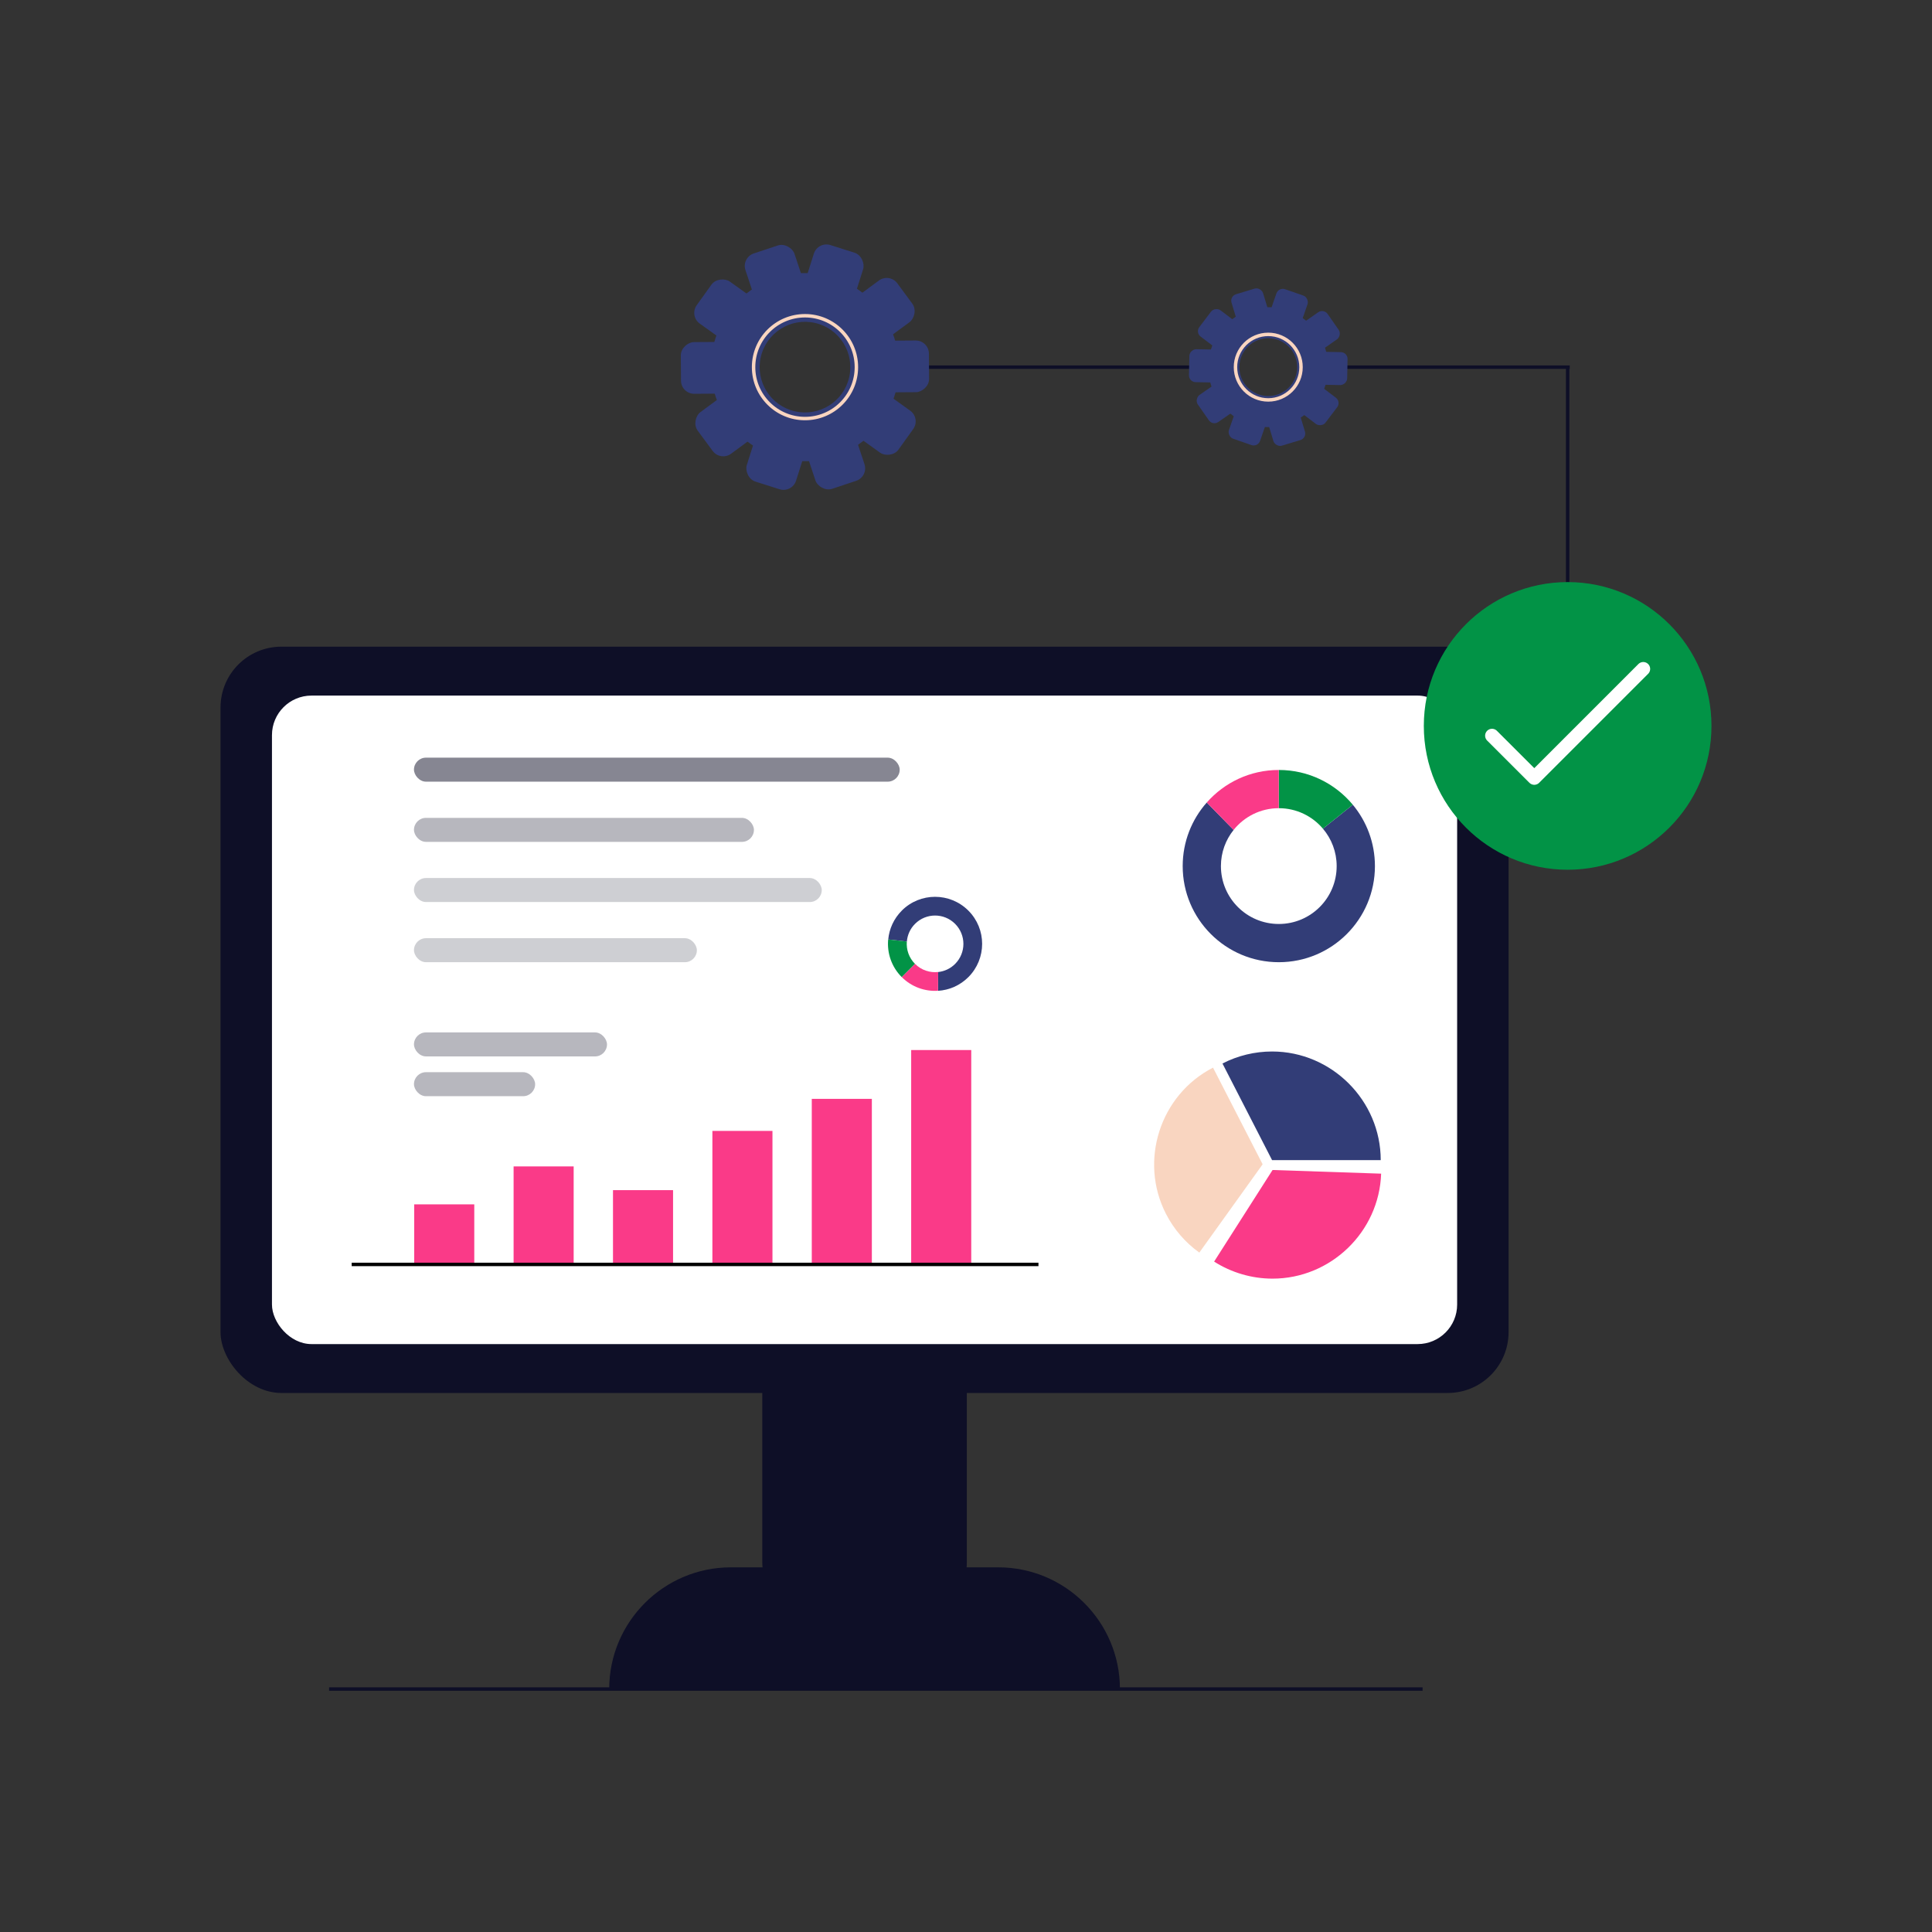 <?xml version="1.0" encoding="UTF-8"?>
<svg id="Layer_1" data-name="Layer 1" xmlns="http://www.w3.org/2000/svg" viewBox="0 0 560 560">
  <rect x="0" y="0" width="560" height="560" fill="#333333" stroke="none"/>
  <defs>
    <style>
      .cls-1 {
        stroke: #0e0f27;
      }

      .cls-1, .cls-2, .cls-3, .cls-4 {
        fill: none;
      }

      .cls-1, .cls-3, .cls-4 {
        stroke-miterlimit: 10;
      }

      .cls-5, .cls-6, .cls-7, .cls-8 {
        fill: #0e0f27;
      }

      .cls-9 {
        fill: #029346;
      }

      .cls-10 {
        fill: #fa3a88;
      }

      .cls-6 {
        opacity: .5;
      }

      .cls-7 {
        opacity: .2;
      }

      .cls-8 {
        opacity: .3;
      }

      .cls-11 {
        fill: #fff;
      }

      .cls-2 {
        stroke: #fff;
        stroke-linecap: round;
        stroke-linejoin: round;
        stroke-width: 4px;
      }

      .cls-3 {
        stroke: #000;
      }

      .cls-12 {
        fill: #f9d5c0;
      }

      .cls-13 {
        fill: #323d77;
      }

      .cls-4 {
        stroke: #f9d5c0;
      }
    </style>
  </defs>
  <g>
    <rect class="cls-5" x="63.92" y="187.44" width="373.35" height="216.32" rx="17.64" ry="17.64"/>
    <rect class="cls-5" x="220.95" y="362.36" width="59.29" height="108.16" rx="17.64" ry="17.64"/>
    <path class="cls-5" d="M211.86,454.3h77.48c19.47,0,35.28,15.81,35.28,35.28h-148.04c0-19.47,15.81-35.28,35.28-35.28Z"/>
    <rect class="cls-11" x="78.83" y="201.62" width="343.53" height="187.97" rx="11.46" ry="11.46"/>
    <g>
      <rect class="cls-10" x="120.06" y="349.09" width="17.41" height="17.41"/>
      <rect class="cls-6" x="119.99" y="219.61" width="140.79" height="6.96" rx="3.48" ry="3.48"/>
      <rect class="cls-8" x="119.99" y="237.06" width="98.54" height="6.96" rx="3.48" ry="3.48"/>
      <rect class="cls-7" x="119.99" y="254.5" width="118.2" height="6.96" rx="3.48" ry="3.48"/>
      <rect class="cls-7" x="119.99" y="271.94" width="82" height="6.96" rx="3.48" ry="3.48"/>
      <rect class="cls-8" x="119.99" y="299.25" width="55.95" height="6.96" rx="3.48" ry="3.48"/>
      <rect class="cls-8" x="119.99" y="310.78" width="35.12" height="6.96" rx="3.48" ry="3.48"/>
      <rect class="cls-10" x="148.87" y="338.09" width="17.41" height="28.41"/>
      <rect class="cls-10" x="177.68" y="344.97" width="17.41" height="21.53"/>
      <rect class="cls-10" x="206.49" y="327.8" width="17.41" height="38.7"/>
      <rect class="cls-10" x="235.3" y="318.51" width="17.41" height="47.99"/>
      <rect class="cls-10" x="264.11" y="304.36" width="17.41" height="62.14"/>
      <g>
        <path class="cls-13" d="M398.53,251.04c0,15.39-12.48,27.86-27.86,27.86s-27.86-12.47-27.86-27.86c0-7.06,2.63-13.52,6.98-18.43l7.78,7.95c-2.3,2.87-3.68,6.51-3.68,10.48,0,9.27,7.51,16.78,16.78,16.78s16.77-7.51,16.77-16.78c0-4.13-1.5-7.91-3.98-10.84l8.66-6.94c4,4.82,6.41,11.02,6.41,17.78Z"/>
        <path class="cls-9" d="M392.12,233.26l-8.66,6.94c-3.07-3.63-7.66-5.94-12.79-5.94h0v-11.08h0c8.62,0,16.33,3.92,21.45,10.08Z"/>
        <path class="cls-10" d="M370.66,223.18v11.08c-5.3,0-10.02,2.46-13.09,6.3l-7.78-7.95c5.09-5.78,12.55-9.43,20.87-9.43Z"/>
      </g>
      <g>
        <path class="cls-13" d="M261.39,263.94c5.33-5.33,13.96-5.32,19.29,0s5.33,13.96,0,19.29c-2.44,2.44-5.59,3.77-8.8,3.96l.06-5.44c1.79-.2,3.53-.98,4.9-2.35,3.21-3.21,3.21-8.41,0-11.62-3.21-3.21-8.4-3.21-11.61,0-1.43,1.43-2.22,3.26-2.37,5.13l-5.4-.6c.28-3.05,1.6-6.03,3.94-8.37Z"/>
        <path class="cls-9" d="M257.45,272.31l5.4.6c-.19,2.32.6,4.71,2.37,6.48h0s-3.84,3.84-3.84,3.84h0c-2.98-2.99-4.3-7.01-3.94-10.92Z"/>
        <path class="cls-10" d="M261.39,283.23l3.84-3.84c1.83,1.83,4.32,2.62,6.71,2.35l-.06,5.44c-3.76.24-7.61-1.08-10.49-3.96Z"/>
      </g>
      <path class="cls-13" d="M368.72,336.27l-14.38-28.01c4.45-2.29,9.38-3.48,14.38-3.48,17.27,0,31.49,14.22,31.49,31.49h-31.49Z"/>
      <path class="cls-12" d="M365.98,337.48l-18.35,25.59c-4.07-2.91-7.38-6.76-9.66-11.21-7.89-15.37-1.74-34.51,13.63-42.4l14.38,28.01Z"/>
      <path class="cls-10" d="M368.86,339.13l31.47,1.06c-.57,16.87-14.6,30.43-31.47,30.43-6,0-11.88-1.72-16.94-4.94l16.94-26.55Z"/>
      <line class="cls-3" x1="101.94" y1="366.5" x2="301" y2="366.5"/>
    </g>
  </g>
  <g>
    <line class="cls-1" x1="254.63" y1="106.42" x2="350.23" y2="106.42"/>
    <line class="cls-1" x1="386.55" y1="106.42" x2="455" y2="106.42"/>
    <line class="cls-1" x1="454.39" y1="105.98" x2="454.39" y2="174.42"/>
    <g>
      <g>
        <path class="cls-13" d="M239.32,79.83c-14.69-3.31-29.28,5.91-32.59,20.6-3.31,14.68,5.91,29.27,20.6,32.58,14.68,3.31,29.27-5.91,32.58-20.59s-5.91-29.28-20.59-32.59ZM230.44,119.23c-7.08-1.6-11.53-8.63-9.93-15.7s8.63-11.53,15.71-9.93c7.08,1.6,11.53,8.63,9.93,15.71-1.59,7.07-8.63,11.52-15.71,9.92Z"/>
        <g>
          <rect class="cls-13" x="217.53" y="124.1" width="14.98" height="17" rx="3.82" ry="3.82" transform="translate(399.38 327.06) rotate(-162.39)"/>
          <rect class="cls-13" x="203.72" y="114.22" width="14.98" height="17" rx="3.82" ry="3.82" transform="translate(237.75 365.54) rotate(-126.39)"/>
          <rect class="cls-13" x="198.36" y="98.11" width="14.98" height="17" rx="3.82" ry="3.82" transform="translate(100.66 313.19) rotate(-90.39)"/>
          <rect class="cls-13" x="203.5" y="81.92" width="14.98" height="17" rx="3.82" ry="3.82" transform="translate(14.63 209.32) rotate(-54.39)"/>
          <rect class="cls-13" x="217.17" y="71.85" width="14.98" height="17" rx="3.82" ry="3.82" transform="translate(-13.88 75) rotate(-18.39)"/>
          <rect class="cls-13" x="234.15" y="71.73" width="14.98" height="17" rx="3.82" ry="3.82" transform="translate(35.58 -69.33) rotate(17.61)"/>
          <rect class="cls-13" x="247.95" y="81.61" width="14.98" height="17" rx="3.82" ry="3.82" transform="translate(176.42 -168.97) rotate(53.61)"/>
          <rect class="cls-13" x="253.31" y="97.73" width="14.98" height="17" rx="3.82" ry="3.82" transform="translate(365.23 -155.3) rotate(89.61)"/>
          <rect class="cls-13" x="248.18" y="113.91" width="14.98" height="17" rx="3.82" ry="3.82" transform="translate(504.04 -14.19) rotate(125.61)"/>
          <rect class="cls-13" x="234.51" y="123.99" width="14.98" height="17" rx="3.82" ry="3.82" transform="translate(513.43 181.84) rotate(161.61)"/>
        </g>
      </g>
      <circle class="cls-4" cx="233.33" cy="106.42" r="14.9"/>
    </g>
    <g>
      <g>
        <path class="cls-13" d="M361.17,90.28c-8.92,3.56-13.26,13.67-9.7,22.58,3.55,8.91,13.66,13.25,22.58,9.7,8.91-3.55,13.25-13.66,9.7-22.57-3.56-8.92-13.67-13.26-22.58-9.71ZM370.71,114.19c-4.3,1.71-9.17-.38-10.88-4.67-1.71-4.3.38-9.17,4.68-10.89,4.3-1.71,9.17.38,10.89,4.68s-.38,9.17-4.68,10.88Z"/>
        <g>
          <g id="_Radial_Repeat_" data-name="&amp;lt;Radial Repeat&amp;gt;">
            <rect class="cls-13" x="367.91" y="117.76" width="9.55" height="10.84" rx="1.96" ry="1.96" transform="translate(765.07 133.04) rotate(163.15)"/>
          </g>
          <g id="_Radial_Repeat_-2" data-name="&amp;lt;Radial Repeat&amp;gt;">
            <rect class="cls-13" x="357.09" y="117.54" width="9.55" height="10.84" rx="1.96" ry="1.96" transform="translate(663.36 357.83) rotate(-160.85)"/>
          </g>
          <g id="_Radial_Repeat_-3" data-name="&amp;lt;Radial Repeat&amp;gt;">
            <rect class="cls-13" x="348.46" y="111.01" width="9.55" height="10.84" rx="1.96" ry="1.96" transform="translate(459.54 472.84) rotate(-124.85)"/>
          </g>
          <g id="_Radial_Repeat_-4" data-name="&amp;lt;Radial Repeat&amp;gt;">
            <rect class="cls-13" x="345.32" y="100.65" width="9.55" height="10.84" rx="1.96" ry="1.96" transform="translate(237.03 453.96) rotate(-88.85)"/>
          </g>
          <g id="_Radial_Repeat_-5" data-name="&amp;lt;Radial Repeat&amp;gt;">
            <rect class="cls-13" x="348.87" y="90.42" width="9.55" height="10.84" rx="1.96" ry="1.96" transform="translate(63.69 319.84) rotate(-52.85)"/>
          </g>
          <g id="_Radial_Repeat_-6" data-name="&amp;lt;Radial Repeat&amp;gt;">
            <rect class="cls-13" x="357.76" y="84.24" width="9.55" height="10.84" rx="1.96" ry="1.96" transform="translate(-10.42 108.93) rotate(-16.85)"/>
          </g>
          <g id="_Radial_Repeat_-7" data-name="&amp;lt;Radial Repeat&amp;gt;">
            <rect class="cls-13" x="368.58" y="84.45" width="9.55" height="10.84" rx="1.96" ry="1.96" transform="translate(50.14 -117.5) rotate(19.15)"/>
          </g>
          <g id="_Radial_Repeat_-8" data-name="&amp;lt;Radial Repeat&amp;gt;">
            <rect class="cls-13" x="377.21" y="90.99" width="9.55" height="10.84" rx="1.96" ry="1.96" transform="translate(242.82 -272.16) rotate(55.15)"/>
          </g>
          <g id="_Radial_Repeat_-9" data-name="&amp;lt;Radial Repeat&amp;gt;">
            <rect class="cls-13" x="380.35" y="101.35" width="9.55" height="10.84" rx="1.96" ry="1.96" transform="translate(499.6 -276.13) rotate(91.15)"/>
          </g>
          <g id="_Radial_Repeat_-10" data-name="&amp;lt;Radial Repeat&amp;gt;">
            <rect class="cls-13" x="376.79" y="111.57" width="9.55" height="10.84" rx="1.96" ry="1.96" transform="translate(705.25 -116.48) rotate(127.15)"/>
          </g>
        </g>
      </g>
      <circle class="cls-4" cx="367.61" cy="106.42" r="9.5"/>
    </g>
    <g>
      <circle class="cls-9" cx="454.39" cy="210.41" r="41.69"/>
      <polyline class="cls-2" points="432.47 213.24 444.72 225.48 476.31 193.89"/>
    </g>
  </g>
  <line class="cls-1" x1="95.39" y1="489.58" x2="412.35" y2="489.58"/>
</svg>